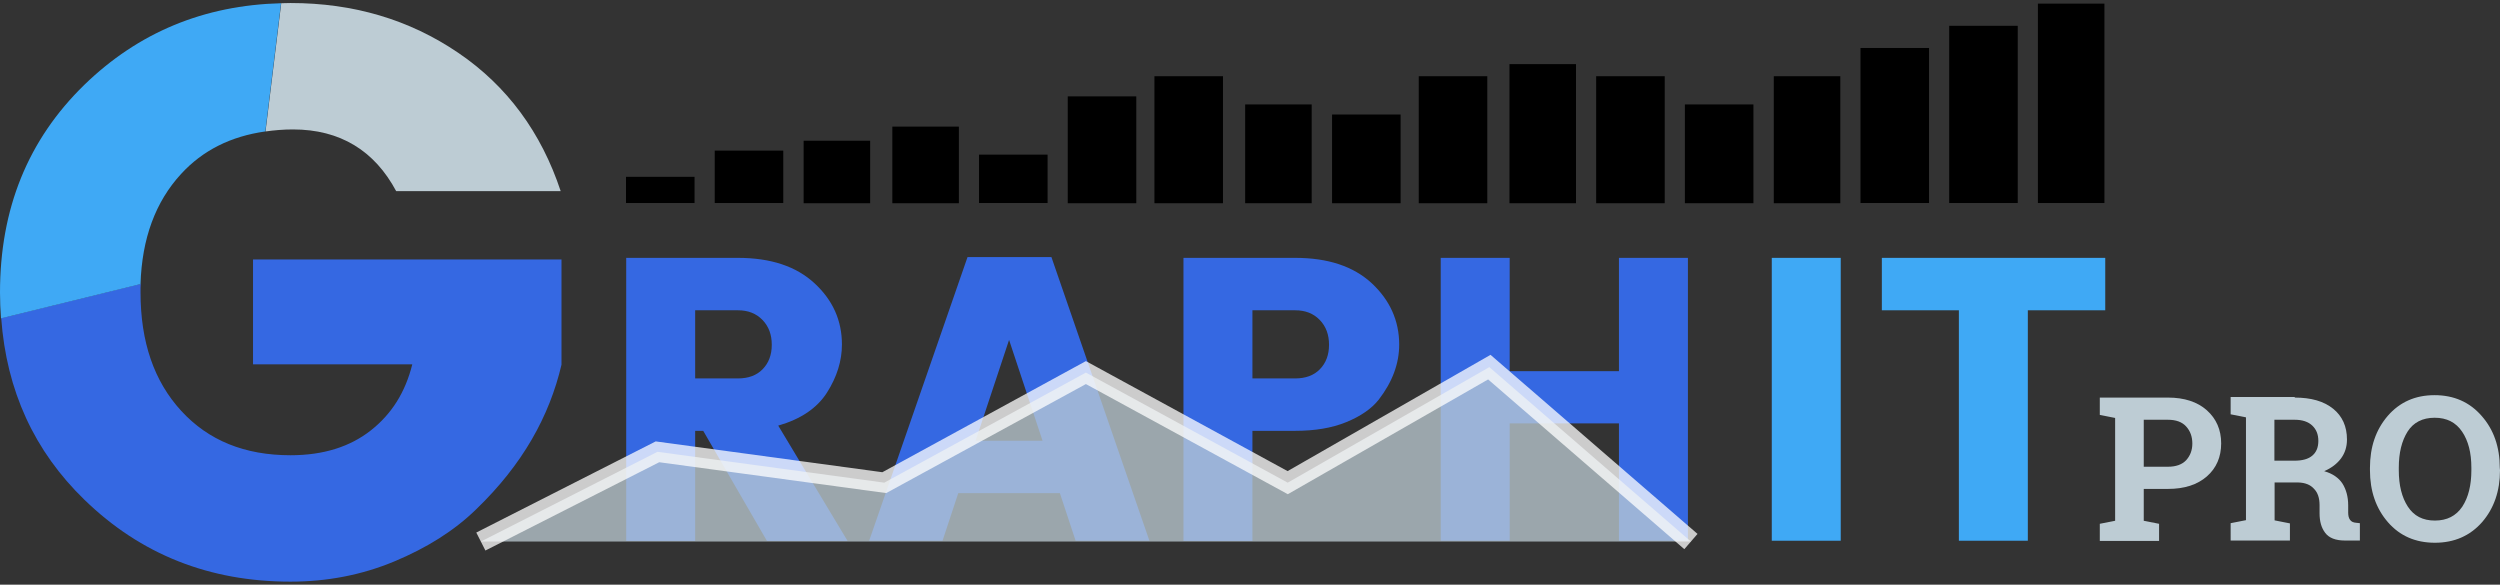 <?xml-stylesheet type="text/css" href="/images/graphitpro.css"?>
<svg xmlns="http://www.w3.org/2000/svg" viewBox="0 -1.5 1240 290">
<rect x="0" y="-1.5" width="1240" height="290" fill="#333333" stroke="none"/>
<style type="text/css"><![CDATA[.st0{fill:#BDCCD4;}.st1{opacity:0.75;fill:#BDCCD4;stroke:#FFFFFF;stroke-width:10;enable-background:new    ;}.st2{opacity:0.2;fill:#BDCCD4;enable-background:new    ;}.st3{fill:#3568E2;}.st4{fill:#3FA9F5;}]]></style>
<path class="st3" d="M344.8,212.2v54.6h-34.2V126.4H366c16.3,0,28.9,4.2,38,12.6c9.1,8.4,13.6,18.5,13.6,30.4c0,8.1-2.5,16.1-7.4,23.8c-4.9,7.7-13,13.2-24.2,16.4l34.4,57.2h-40l-31.6-54.6H344.8L344.8,212.2z M344.8,152.4v33.8H366c5.2,0,9.3-1.5,12.3-4.6c3-3.1,4.5-7.1,4.5-12.1c0-5-1.5-9.1-4.6-12.3c-3.1-3.2-7.1-4.8-12.2-4.8H344.8z"/>
<path class="st3" d="M533.5,266.7l-7.8-23.6h-50.4l-7.8,23.6h-36.4L479.9,126h41.6l48.6,140.7H533.5z M483.9,217.1h33.2l-16.6-50L483.9,217.1z"/>
<path class="st3" d="M694,169.4c0,9.5-3.4,18.6-10.2,27.4c-3.6,4.5-9,8.2-16.1,11.1c-7.1,2.9-15.6,4.3-25.3,4.3h-21.2v54.6h-34.2V126.4h55.4c16.3,0,28.9,4.2,38,12.6C689.4,147.4,694,157.6,694,169.4z M621.2,186.2h21.2c5.2,0,9.3-1.5,12.3-4.6c3-3.1,4.5-7.1,4.5-12.1c0-5-1.5-9.1-4.6-12.3c-3.1-3.2-7.1-4.8-12.2-4.8h-21.2V186.2z"/>
<path class="st3" d="M803,126.4h34.2v140.3H803v-58.2h-54.2v58.2h-34.2V126.4h34.2v56.2H803V126.4z"/>
<path class="st4" d="M878.8,266.7V126.4H913v140.3H878.8z"/>
<path class="st4" d="M933.4,152.4v-26h110.8v26h-38.4v114.3h-34.2V152.4H933.4z"/>
<polyline class="st1" points="838.7,267.1 738.7,180.6 638.7,237.9 538.6,183.3 438.6,237.9 326.1,222.6 238.5,267.1 "/>
<path class="st0" d="M1075.3,195.7c8.1,0,14.6,2.1,19.3,6.3s7.1,9.7,7.1,16.4c0,6.8-2.4,12.3-7.1,16.4c-4.7,4.1-11.1,6.2-19.3,6.2h-12v15.8l7.6,1.5v8.5h-29.4v-8.5l7.6-1.5v-51l-7.6-1.5v-8.6h7.6H1075.3z M1063.3,230h12c4,0,7-1.1,9-3.2c2-2.2,3.1-4.9,3.1-8.3c0-3.4-1-6.2-3.1-8.5c-2-2.2-5-3.3-9-3.3h-12V230z"/>
<path class="st0" d="M1138.2,195.7c8.1,0,14.4,1.8,19,5.5c4.6,3.7,6.9,8.8,6.9,15.3c0,3.6-1,6.7-2.9,9.3c-1.9,2.6-4.7,4.8-8.4,6.4c4.2,1.2,7.2,3.3,9.1,6.2c1.8,2.9,2.8,6.5,2.8,10.7v3.6c0,1.6,0.3,2.8,0.9,3.6c0.6,0.9,1.6,1.4,3.1,1.5l1.8,0.2v8.6h-7.4c-4.7,0-7.9-1.3-9.8-3.8c-1.9-2.5-2.8-5.7-2.8-9.7v-4.1c0-3.5-0.9-6.2-2.8-8.1c-1.8-2-4.4-3-7.8-3.1h-11.7v18.8l7.6,1.5v8.5h-29.4V258l7.6-1.5v-51l-7.6-1.5v-8.6h7.6h24.2L1138.2,195.7L1138.2,195.7z M1128.1,227h9.9c4,0,6.9-0.8,8.9-2.5c2-1.7,3-4.1,3-7.3c0-3.2-1-5.7-3-7.6c-2-1.9-4.9-2.9-8.7-2.9h-10.1V227L1128.1,227z"/>
<path class="st0" d="M1240,231.7c0,10.4-3,19-8.9,25.8c-6,6.8-13.8,10.2-23.4,10.2c-9.6,0-17.4-3.4-23.3-10.2c-5.9-6.8-8.9-15.4-8.9-25.8v-1.1c0-10.4,2.9-18.9,8.8-25.8c5.9-6.8,13.6-10.3,23.2-10.3c9.6,0,17.4,3.4,23.4,10.3c6,6.8,9,15.4,9,25.8L1240,231.7L1240,231.7z M1225.8,230.5c0-7.4-1.5-13.3-4.6-17.9c-3.1-4.6-7.6-6.9-13.6-6.9c-6,0-10.5,2.3-13.4,6.8c-2.9,4.6-4.4,10.5-4.4,18v1.2c0,7.5,1.5,13.5,4.5,18.1c3,4.6,7.4,6.9,13.4,6.9c6,0,10.5-2.3,13.6-6.9c3-4.6,4.5-10.6,4.5-18.1V230.5z"/>
<path class="st3" d="M278.5,127.2H125.5v52h79c-3.5,14-10.3,24.7-20.6,32.8c-10.3,8.1-23.5,12.3-39.8,12.3c-22.7,0-40.7-7.3-54.2-22c-13.5-14.7-20.2-34.2-20.2-58.8c0-1.4,0-2.8,0.1-4.2l-69.2,17c2.6,35.9,16.4,66,41.3,90.1c27.9,27.1,61.9,40.6,102.2,40.6c18.1,0,35.3-3.3,51.4-10c16.1-6.7,29.9-15.3,40.8-26c22.9-22.1,36.2-46,42.2-71.6V127.2z"/>
<path class="st0" d="M145.3,62.7c23.5,0,40.5,10.6,51.2,30.6h81.6c-9.6-29-26.5-52.1-50.8-68.6C203,8.2,175.3,0,144.1,0c-1.5,0-3.1,0.1-4.6,0.1l-7.8,63.6C136,63.1,140.6,62.7,145.3,62.7z"/>
<path class="st4" d="M89.8,84.8c10.7-11.7,24.7-18.7,41.8-21.1l7.8-63.6c-38.3,1-70.8,14.5-97.6,40.5C13.9,67.8,0,102,0,143.6c0,4.3,0.2,8.6,0.5,12.8l69.2-17C70.4,116.8,77.1,98.6,89.8,84.8z"/>
<rect x="310.5" y="86.2" class="bar00 bar01" width="34" height="13"/><rect x="354.5" y="73.2" class="bar00 bar02" width="34" height="26"/>
<rect x="398.6" y="68.3" class="bar00 bar03" width="33" height="31"/><rect x="442.6" y="61.3" class="bar00 bar04" width="33" height="38"/>
<rect x="485.6" y="75.2" class="bar00 bar05" width="34" height="24"/><rect x="529.6" y="46.3" class="bar00 bar06" width="34" height="53"/>
<rect x="572.6" y="36.3" class="bar00 bar07" width="34" height="63"/><rect x="617.6" y="50.3" class="bar00 bar08" width="33" height="49"/>
<rect x="660.7" y="55.3" class="bar00 bar09" width="34" height="44"/><rect x="703.7" y="36.3" class="bar00 bar10" width="34" height="63"/>
<rect x="748.7" y="30.3" class="bar00 bar11" width="33" height="69"/><rect x="791.7" y="36.3" class="bar00 bar12" width="34" height="63"/>
<rect x="835.7" y="50.3" class="bar00 bar13" width="34" height="49"/><rect x="879.8" y="36.3" class="bar00 bar14" width="33" height="63"/>
<rect x="922.8" y="22.3" class="bar00 bar15" width="34" height="76.9"/><rect x="966.8" y="11.3" class="bar00 bar16" width="34" height="87.9"/>
<rect x="1010.8" y="0.3" class="bar00 bar17" width="33" height="98.9"/></svg>